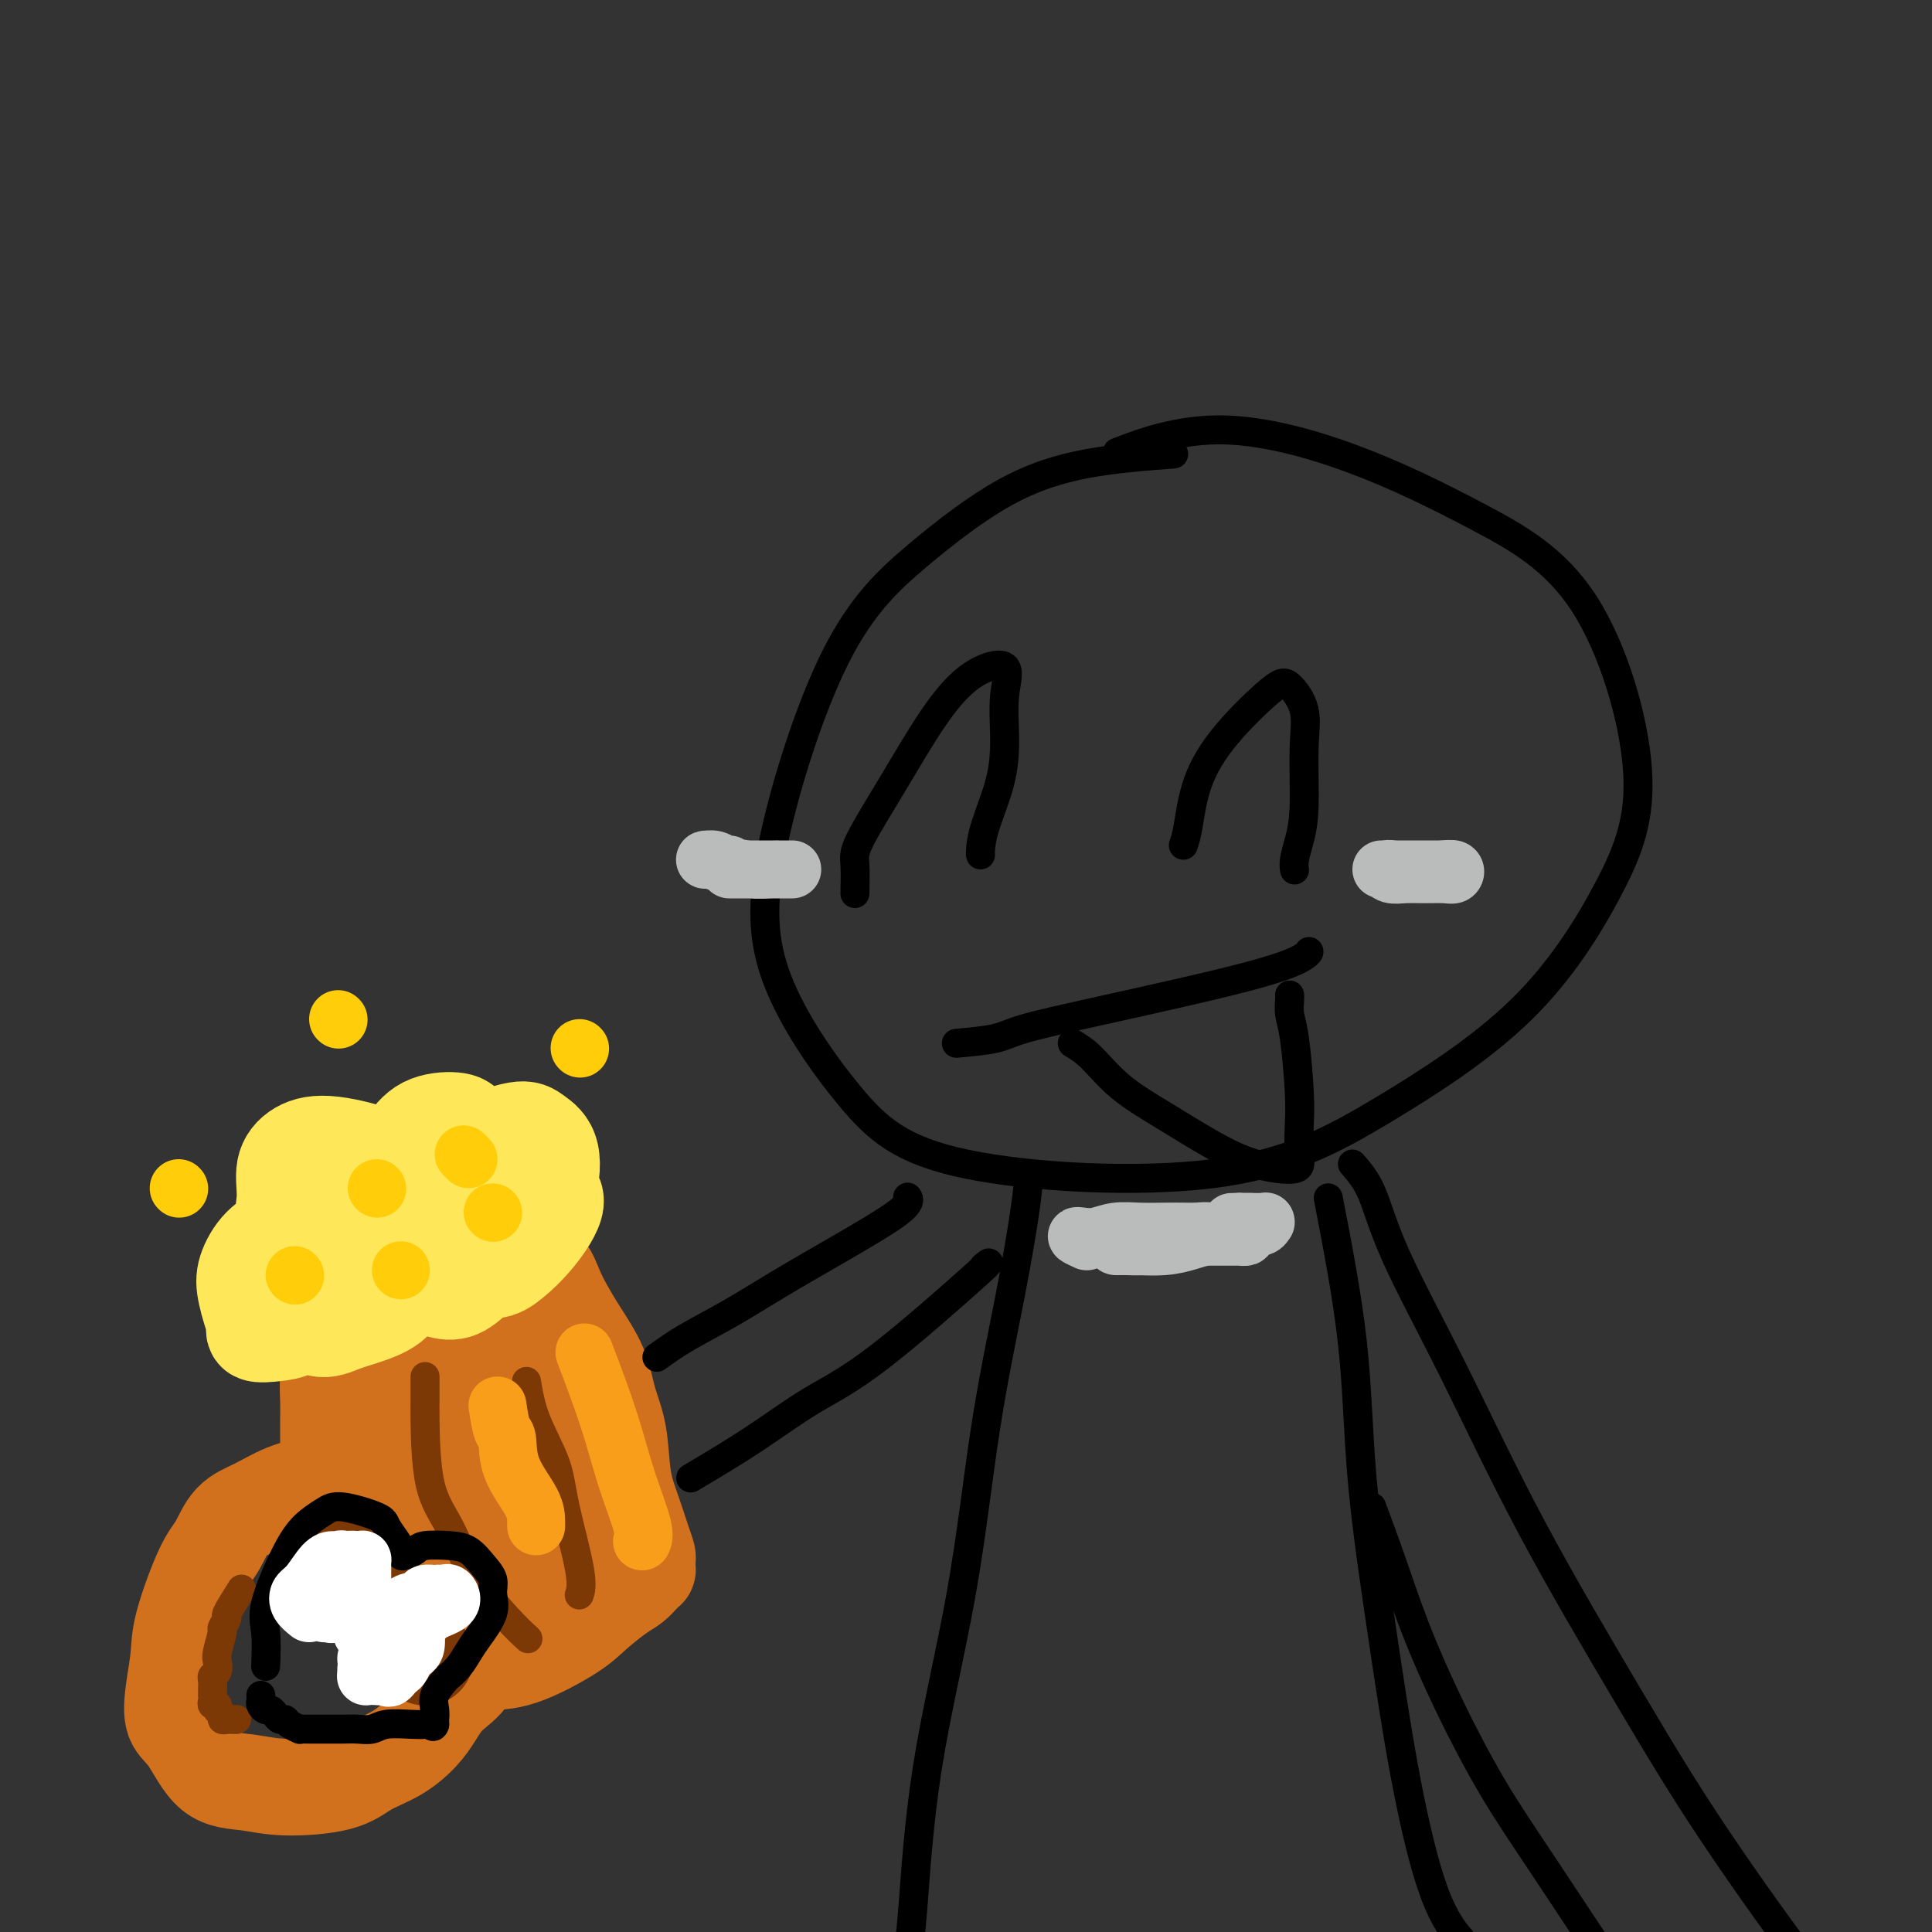 <svg viewBox='0 0 400 400' version='1.1' xmlns='http://www.w3.org/2000/svg' xmlns:xlink='http://www.w3.org/1999/xlink'><rect x="0" y="0" width="400" height="400" fill="#333333" stroke="none"/><g fill='none' stroke='#000000' stroke-width='6' stroke-linecap='round' stroke-linejoin='round'><path d='M243,94c-6.118,0.461 -12.235,0.923 -18,2c-5.765,1.077 -11.177,2.770 -17,6c-5.823,3.230 -12.056,7.996 -18,13c-5.944,5.004 -11.600,10.246 -17,21c-5.400,10.754 -10.546,27.020 -13,39c-2.454,11.980 -2.218,19.674 1,28c3.218,8.326 9.416,17.284 15,24c5.584,6.716 10.553,11.191 24,14c13.447,2.809 35.372,3.951 51,2c15.628,-1.951 24.958,-6.995 35,-13c10.042,-6.005 20.797,-12.971 29,-21c8.203,-8.029 13.855,-17.120 18,-25c4.145,-7.880 6.784,-14.547 6,-25c-0.784,-10.453 -4.990,-24.691 -11,-34c-6.010,-9.309 -13.823,-13.688 -22,-18c-8.177,-4.312 -16.718,-8.558 -26,-12c-9.282,-3.442 -19.307,-6.081 -28,-6c-8.693,0.081 -16.055,2.880 -19,4c-2.945,1.120 -1.472,0.560 0,0'/><path d='M198,216c2.997,-0.269 5.994,-0.538 8,-1c2.006,-0.462 3.021,-1.119 6,-2c2.979,-0.881 7.923,-1.988 17,-4c9.077,-2.012 22.289,-4.931 30,-7c7.711,-2.069 9.922,-3.288 11,-4c1.078,-0.712 1.022,-0.918 1,-1c-0.022,-0.082 -0.011,-0.041 0,0'/><path d='M222,216c1.218,0.730 2.436,1.459 4,3c1.564,1.541 3.474,3.893 6,6c2.526,2.107 5.668,3.970 9,6c3.332,2.030 6.854,4.228 10,6c3.146,1.772 5.915,3.117 9,4c3.085,0.883 6.484,1.303 8,1c1.516,-0.303 1.149,-1.330 1,-3c-0.149,-1.670 -0.078,-3.985 0,-6c0.078,-2.015 0.165,-3.731 0,-7c-0.165,-3.269 -0.580,-8.091 -1,-11c-0.420,-2.909 -0.845,-3.903 -1,-5c-0.155,-1.097 -0.042,-2.295 0,-3c0.042,-0.705 0.012,-0.916 0,-1c-0.012,-0.084 -0.006,-0.042 0,0'/><path d='M177,185c0.047,-2.246 0.095,-4.492 0,-6c-0.095,-1.508 -0.332,-2.279 1,-5c1.332,-2.721 4.234,-7.393 7,-12c2.766,-4.607 5.397,-9.148 8,-13c2.603,-3.852 5.180,-7.013 8,-9c2.820,-1.987 5.884,-2.798 7,-2c1.116,0.798 0.285,3.205 0,6c-0.285,2.795 -0.024,5.978 0,9c0.024,3.022 -0.190,5.881 -1,9c-0.810,3.119 -2.217,6.496 -3,9c-0.783,2.504 -0.942,4.136 -1,5c-0.058,0.864 -0.017,0.961 0,1c0.017,0.039 0.008,0.019 0,0'/><path d='M245,175c0.312,-0.906 0.624,-1.812 1,-4c0.376,-2.188 0.816,-5.659 2,-9c1.184,-3.341 3.112,-6.554 6,-10c2.888,-3.446 6.736,-7.126 9,-9c2.264,-1.874 2.944,-1.940 4,-1c1.056,0.940 2.490,2.888 3,5c0.510,2.112 0.098,4.388 0,8c-0.098,3.612 0.117,8.562 0,12c-0.117,3.438 -0.567,5.366 -1,7c-0.433,1.634 -0.848,2.974 -1,4c-0.152,1.026 -0.041,1.738 0,2c0.041,0.262 0.012,0.075 0,0c-0.012,-0.075 -0.006,-0.037 0,0'/><path d='M213,244c-0.208,2.062 -0.415,4.123 -1,8c-0.585,3.877 -1.547,9.568 -3,17c-1.453,7.432 -3.398,16.605 -5,27c-1.602,10.395 -2.860,22.012 -5,34c-2.140,11.988 -5.161,24.347 -7,36c-1.839,11.653 -2.495,22.599 -3,29c-0.505,6.401 -0.859,8.257 -1,9c-0.141,0.743 -0.071,0.371 0,0'/><path d='M275,248c1.978,10.244 3.955,20.488 5,30c1.045,9.512 1.156,18.290 2,28c0.844,9.710 2.419,20.350 4,31c1.581,10.650 3.166,21.308 5,31c1.834,9.692 3.917,18.417 6,24c2.083,5.583 4.167,8.024 5,9c0.833,0.976 0.417,0.488 0,0'/></g>
<g fill='none' stroke='#D2711D' stroke-width='20' stroke-linecap='round' stroke-linejoin='round'><path d='M100,344c2.365,0.051 4.731,0.103 8,-1c3.269,-1.103 7.443,-3.360 10,-5c2.557,-1.640 3.498,-2.664 5,-4c1.502,-1.336 3.565,-2.984 5,-4c1.435,-1.016 2.241,-1.399 3,-2c0.759,-0.601 1.471,-1.418 2,-2c0.529,-0.582 0.874,-0.928 1,-1c0.126,-0.072 0.031,0.132 0,0c-0.031,-0.132 -0.000,-0.599 0,-1c0.000,-0.401 -0.031,-0.735 0,-1c0.031,-0.265 0.126,-0.460 0,-1c-0.126,-0.540 -0.471,-1.426 -1,-3c-0.529,-1.574 -1.242,-3.836 -2,-6c-0.758,-2.164 -1.560,-4.230 -2,-7c-0.440,-2.770 -0.516,-6.243 -1,-9c-0.484,-2.757 -1.376,-4.799 -2,-7c-0.624,-2.201 -0.982,-4.562 -2,-7c-1.018,-2.438 -2.697,-4.954 -4,-7c-1.303,-2.046 -2.230,-3.622 -3,-5c-0.770,-1.378 -1.383,-2.559 -2,-4c-0.617,-1.441 -1.236,-3.143 -2,-4c-0.764,-0.857 -1.672,-0.871 -2,-1c-0.328,-0.129 -0.078,-0.375 0,-1c0.078,-0.625 -0.018,-1.630 0,-2c0.018,-0.370 0.148,-0.106 0,0c-0.148,0.106 -0.574,0.053 -1,0'/><path d='M110,259c-2.757,-3.761 -2.651,-1.162 -3,0c-0.349,1.162 -1.154,0.889 -2,1c-0.846,0.111 -1.734,0.607 -3,1c-1.266,0.393 -2.909,0.683 -4,1c-1.091,0.317 -1.629,0.662 -3,1c-1.371,0.338 -3.575,0.669 -5,1c-1.425,0.331 -2.072,0.661 -3,1c-0.928,0.339 -2.136,0.686 -3,1c-0.864,0.314 -1.383,0.594 -2,1c-0.617,0.406 -1.330,0.936 -2,1c-0.670,0.064 -1.297,-0.339 -2,0c-0.703,0.339 -1.484,1.418 -2,2c-0.516,0.582 -0.768,0.666 -1,1c-0.232,0.334 -0.444,0.916 -1,1c-0.556,0.084 -1.454,-0.331 -2,0c-0.546,0.331 -0.738,1.408 -1,2c-0.262,0.592 -0.592,0.698 -1,1c-0.408,0.302 -0.894,0.801 -1,1c-0.106,0.199 0.168,0.097 0,0c-0.168,-0.097 -0.777,-0.188 -1,0c-0.223,0.188 -0.060,0.655 0,1c0.060,0.345 0.016,0.567 0,1c-0.016,0.433 -0.004,1.078 0,2c0.004,0.922 0.001,2.121 0,3c-0.001,0.879 -0.001,1.440 0,2'/><path d='M68,285c-0.155,2.329 -0.042,3.651 0,5c0.042,1.349 0.014,2.723 0,4c-0.014,1.277 -0.015,2.455 0,4c0.015,1.545 0.045,3.457 0,5c-0.045,1.543 -0.166,2.717 0,4c0.166,1.283 0.621,2.675 1,4c0.379,1.325 0.684,2.581 1,4c0.316,1.419 0.642,2.999 1,4c0.358,1.001 0.747,1.423 1,2c0.253,0.577 0.368,1.309 1,2c0.632,0.691 1.780,1.341 2,2c0.220,0.659 -0.488,1.329 0,2c0.488,0.671 2.172,1.345 3,2c0.828,0.655 0.799,1.292 1,2c0.201,0.708 0.631,1.486 1,2c0.369,0.514 0.676,0.764 1,1c0.324,0.236 0.664,0.458 1,1c0.336,0.542 0.667,1.406 1,2c0.333,0.594 0.668,0.919 1,1c0.332,0.081 0.663,-0.084 1,0c0.337,0.084 0.682,0.415 1,1c0.318,0.585 0.610,1.425 1,2c0.390,0.575 0.878,0.886 1,1c0.122,0.114 -0.122,0.031 0,0c0.122,-0.031 0.610,-0.008 1,0c0.390,0.008 0.683,0.002 1,0c0.317,-0.002 0.659,-0.001 1,0'/><path d='M91,342c1.291,0.635 1.018,0.224 1,0c-0.018,-0.224 0.220,-0.259 1,0c0.780,0.259 2.101,0.812 3,1c0.899,0.188 1.374,0.009 2,0c0.626,-0.009 1.402,0.150 2,0c0.598,-0.150 1.018,-0.611 2,-1c0.982,-0.389 2.526,-0.707 4,-2c1.474,-1.293 2.878,-3.562 4,-5c1.122,-1.438 1.963,-2.046 3,-3c1.037,-0.954 2.270,-2.256 3,-3c0.730,-0.744 0.956,-0.931 1,-1c0.044,-0.069 -0.095,-0.020 -1,0c-0.905,0.020 -2.578,0.009 -5,0c-2.422,-0.009 -5.594,-0.018 -8,0c-2.406,0.018 -4.046,0.062 -7,0c-2.954,-0.062 -7.222,-0.231 -10,-1c-2.778,-0.769 -4.066,-2.139 -5,-4c-0.934,-1.861 -1.513,-4.215 -2,-6c-0.487,-1.785 -0.883,-3.003 0,-6c0.883,-2.997 3.044,-7.773 5,-11c1.956,-3.227 3.705,-4.906 6,-7c2.295,-2.094 5.135,-4.604 8,-6c2.865,-1.396 5.754,-1.678 8,-2c2.246,-0.322 3.847,-0.683 6,1c2.153,1.683 4.856,5.411 6,8c1.144,2.589 0.729,4.039 0,6c-0.729,1.961 -1.773,4.433 -3,7c-1.227,2.567 -2.638,5.230 -6,8c-3.362,2.770 -8.675,5.649 -12,7c-3.325,1.351 -4.663,1.176 -6,1'/><path d='M91,323c-3.833,0.952 -4.416,-0.668 -5,-2c-0.584,-1.332 -1.169,-2.376 -2,-5c-0.831,-2.624 -1.910,-6.829 -2,-10c-0.090,-3.171 0.807,-5.307 2,-8c1.193,-2.693 2.682,-5.942 4,-9c1.318,-3.058 2.466,-5.923 5,-8c2.534,-2.077 6.455,-3.364 9,-4c2.545,-0.636 3.714,-0.621 5,0c1.286,0.621 2.687,1.848 4,4c1.313,2.152 2.537,5.228 3,8c0.463,2.772 0.166,5.238 0,8c-0.166,2.762 -0.199,5.818 -3,10c-2.801,4.182 -8.369,9.488 -12,12c-3.631,2.512 -5.324,2.229 -7,2c-1.676,-0.229 -3.335,-0.403 -5,-1c-1.665,-0.597 -3.337,-1.618 -5,-4c-1.663,-2.382 -3.318,-6.125 -4,-9c-0.682,-2.875 -0.392,-4.881 0,-7c0.392,-2.119 0.884,-4.352 2,-7c1.116,-2.648 2.855,-5.712 5,-8c2.145,-2.288 4.697,-3.801 8,-5c3.303,-1.199 7.357,-2.083 10,-2c2.643,0.083 3.873,1.133 5,3c1.127,1.867 2.149,4.549 3,7c0.851,2.451 1.530,4.669 0,9c-1.530,4.331 -5.269,10.775 -8,15c-2.731,4.225 -4.453,6.232 -7,8c-2.547,1.768 -5.920,3.299 -8,4c-2.080,0.701 -2.868,0.573 -4,0c-1.132,-0.573 -2.609,-1.592 -4,-4c-1.391,-2.408 -2.695,-6.204 -4,-10'/><path d='M76,310c-1.447,-3.458 -1.066,-5.103 0,-7c1.066,-1.897 2.816,-4.047 4,-6c1.184,-1.953 1.802,-3.708 5,-5c3.198,-1.292 8.976,-2.122 13,-2c4.024,0.122 6.296,1.194 9,3c2.704,1.806 5.842,4.346 8,7c2.158,2.654 3.338,5.421 4,8c0.662,2.579 0.808,4.968 0,9c-0.808,4.032 -2.570,9.706 -4,13c-1.430,3.294 -2.528,4.206 -4,5c-1.472,0.794 -3.316,1.468 -5,0c-1.684,-1.468 -3.206,-5.079 -4,-8c-0.794,-2.921 -0.859,-5.151 -1,-7c-0.141,-1.849 -0.359,-3.317 0,-5c0.359,-1.683 1.293,-3.581 3,-5c1.707,-1.419 4.185,-2.358 6,-3c1.815,-0.642 2.966,-0.988 5,0c2.034,0.988 4.950,3.309 6,5c1.050,1.691 0.234,2.754 0,4c-0.234,1.246 0.115,2.677 -1,5c-1.115,2.323 -3.693,5.538 -6,7c-2.307,1.462 -4.344,1.171 -6,1c-1.656,-0.171 -2.930,-0.220 -4,-1c-1.070,-0.780 -1.934,-2.290 -3,-4c-1.066,-1.710 -2.333,-3.620 -3,-5c-0.667,-1.380 -0.735,-2.231 -1,-4c-0.265,-1.769 -0.726,-4.458 0,-6c0.726,-1.542 2.638,-1.939 4,-2c1.362,-0.061 2.174,0.214 3,0c0.826,-0.214 1.664,-0.918 2,0c0.336,0.918 0.168,3.459 0,6'/><path d='M106,313c-0.394,1.548 -2.380,2.420 -4,3c-1.620,0.580 -2.876,0.870 -4,1c-1.124,0.130 -2.118,0.099 -3,0c-0.882,-0.099 -1.652,-0.268 -3,-1c-1.348,-0.732 -3.275,-2.028 -4,-3c-0.725,-0.972 -0.247,-1.619 0,-2c0.247,-0.381 0.262,-0.495 0,-1c-0.262,-0.505 -0.802,-1.400 0,-2c0.802,-0.600 2.947,-0.903 4,-1c1.053,-0.097 1.014,0.013 1,0c-0.014,-0.013 -0.004,-0.148 0,0c0.004,0.148 0.001,0.578 0,1c-0.001,0.422 -0.000,0.835 0,1c0.000,0.165 0.000,0.083 0,0'/></g>
<g fill='none' stroke='#FEE859' stroke-width='20' stroke-linecap='round' stroke-linejoin='round'><path d='M62,272c-1.705,-1.720 -3.410,-3.440 -4,-4c-0.590,-0.560 -0.065,0.040 0,0c0.065,-0.040 -0.331,-0.721 0,-1c0.331,-0.279 1.389,-0.157 2,0c0.611,0.157 0.775,0.348 1,1c0.225,0.652 0.512,1.764 0,3c-0.512,1.236 -1.824,2.597 -3,3c-1.176,0.403 -2.217,-0.153 -3,0c-0.783,0.153 -1.309,1.015 -2,0c-0.691,-1.015 -1.547,-3.907 -2,-6c-0.453,-2.093 -0.504,-3.388 0,-5c0.504,-1.612 1.564,-3.540 3,-5c1.436,-1.460 3.250,-2.451 5,-3c1.750,-0.549 3.437,-0.657 5,-1c1.563,-0.343 3.004,-0.923 4,0c0.996,0.923 1.548,3.347 2,5c0.452,1.653 0.805,2.534 0,3c-0.805,0.466 -2.768,0.516 -4,1c-1.232,0.484 -1.735,1.402 -3,0c-1.265,-1.402 -3.293,-5.124 -4,-8c-0.707,-2.876 -0.093,-4.906 0,-7c0.093,-2.094 -0.337,-4.252 0,-6c0.337,-1.748 1.440,-3.086 3,-4c1.560,-0.914 3.578,-1.404 7,-1c3.422,0.404 8.248,1.702 11,3c2.752,1.298 3.428,2.595 4,4c0.572,1.405 1.039,2.917 1,4c-0.039,1.083 -0.582,1.738 -1,2c-0.418,0.262 -0.709,0.131 -1,0'/><path d='M83,250c-0.360,0.564 -0.760,-1.027 -1,-3c-0.240,-1.973 -0.321,-4.330 0,-6c0.321,-1.670 1.043,-2.655 2,-4c0.957,-1.345 2.149,-3.051 4,-4c1.851,-0.949 4.360,-1.140 6,-1c1.640,0.140 2.412,0.613 3,2c0.588,1.387 0.993,3.689 1,6c0.007,2.311 -0.384,4.632 -1,6c-0.616,1.368 -1.457,1.784 -2,2c-0.543,0.216 -0.788,0.232 -1,0c-0.212,-0.232 -0.392,-0.712 0,-2c0.392,-1.288 1.356,-3.385 2,-5c0.644,-1.615 0.967,-2.749 3,-4c2.033,-1.251 5.776,-2.618 8,-3c2.224,-0.382 2.930,0.220 4,1c1.070,0.780 2.503,1.738 3,4c0.497,2.262 0.057,5.828 -1,8c-1.057,2.172 -2.730,2.950 -4,4c-1.270,1.050 -2.137,2.373 -3,3c-0.863,0.627 -1.723,0.559 -2,0c-0.277,-0.559 0.027,-1.608 0,-3c-0.027,-1.392 -0.386,-3.125 1,-4c1.386,-0.875 4.517,-0.891 6,-1c1.483,-0.109 1.319,-0.313 2,0c0.681,0.313 2.208,1.141 2,3c-0.208,1.859 -2.150,4.750 -4,7c-1.850,2.250 -3.609,3.860 -5,5c-1.391,1.140 -2.414,1.811 -4,2c-1.586,0.189 -3.735,-0.103 -5,0c-1.265,0.103 -1.647,0.601 -2,0c-0.353,-0.601 -0.676,-2.300 -1,-4'/><path d='M94,259c-1.110,-1.759 0.115,-4.155 1,-5c0.885,-0.845 1.431,-0.138 2,0c0.569,0.138 1.162,-0.291 2,1c0.838,1.291 1.919,4.304 2,6c0.081,1.696 -0.840,2.077 -2,3c-1.160,0.923 -2.558,2.388 -4,3c-1.442,0.612 -2.927,0.369 -4,0c-1.073,-0.369 -1.735,-0.866 -3,-2c-1.265,-1.134 -3.134,-2.906 -4,-4c-0.866,-1.094 -0.728,-1.512 -1,-2c-0.272,-0.488 -0.952,-1.046 -1,-1c-0.048,0.046 0.537,0.698 1,1c0.463,0.302 0.802,0.255 1,1c0.198,0.745 0.253,2.283 0,4c-0.253,1.717 -0.814,3.613 -2,5c-1.186,1.387 -2.996,2.265 -5,3c-2.004,0.735 -4.201,1.327 -6,2c-1.799,0.673 -3.201,1.427 -5,1c-1.799,-0.427 -3.995,-2.033 -5,-3c-1.005,-0.967 -0.819,-1.294 -1,-2c-0.181,-0.706 -0.728,-1.792 0,-3c0.728,-1.208 2.733,-2.538 4,-3c1.267,-0.462 1.796,-0.058 2,1c0.204,1.058 0.082,2.768 0,4c-0.082,1.232 -0.123,1.984 -1,3c-0.877,1.016 -2.589,2.295 -4,3c-1.411,0.705 -2.522,0.835 -4,1c-1.478,0.165 -3.324,0.364 -4,0c-0.676,-0.364 -0.182,-1.290 0,-2c0.182,-0.710 0.052,-1.203 0,-2c-0.052,-0.797 -0.026,-1.899 0,-3'/><path d='M53,269c0.392,-1.297 1.373,-1.041 2,-1c0.627,0.041 0.900,-0.133 1,0c0.100,0.133 0.027,0.574 0,1c-0.027,0.426 -0.008,0.836 0,1c0.008,0.164 0.004,0.082 0,0'/></g>
<g fill='none' stroke='#D2711D' stroke-width='20' stroke-linecap='round' stroke-linejoin='round'><path d='M66,307c-2.411,0.561 -4.821,1.123 -7,2c-2.179,0.877 -4.125,2.071 -6,3c-1.875,0.929 -3.678,1.593 -5,3c-1.322,1.407 -2.161,3.557 -3,5c-0.839,1.443 -1.677,2.179 -3,5c-1.323,2.821 -3.131,7.727 -4,11c-0.869,3.273 -0.798,4.912 -1,7c-0.202,2.088 -0.678,4.625 -1,7c-0.322,2.375 -0.490,4.588 0,6c0.490,1.412 1.639,2.023 3,4c1.361,1.977 2.935,5.319 5,7c2.065,1.681 4.620,1.700 7,2c2.380,0.300 4.584,0.881 8,1c3.416,0.119 8.045,-0.225 11,-1c2.955,-0.775 4.235,-1.981 6,-3c1.765,-1.019 4.015,-1.850 6,-3c1.985,-1.150 3.704,-2.620 5,-4c1.296,-1.380 2.168,-2.672 3,-4c0.832,-1.328 1.623,-2.693 3,-4c1.377,-1.307 3.339,-2.557 4,-4c0.661,-1.443 0.020,-3.080 0,-4c-0.020,-0.920 0.582,-1.123 1,-2c0.418,-0.877 0.651,-2.428 1,-3c0.349,-0.572 0.814,-0.163 1,0c0.186,0.163 0.093,0.082 0,0'/></g>
<g fill='none' stroke='#7C3805' stroke-width='20' stroke-linecap='round' stroke-linejoin='round'><path d='M70,322c0.391,0.310 0.781,0.620 1,1c0.219,0.380 0.265,0.830 0,1c-0.265,0.170 -0.841,0.061 0,1c0.841,0.939 3.098,2.927 4,4c0.902,1.073 0.447,1.230 1,2c0.553,0.770 2.114,2.153 3,3c0.886,0.847 1.098,1.159 2,2c0.902,0.841 2.494,2.210 3,3c0.506,0.790 -0.076,1.000 0,1c0.076,-0.000 0.808,-0.211 1,0c0.192,0.211 -0.155,0.845 0,1c0.155,0.155 0.812,-0.168 1,0c0.188,0.168 -0.094,0.829 0,1c0.094,0.171 0.564,-0.146 1,0c0.436,0.146 0.839,0.756 1,1c0.161,0.244 0.081,0.122 0,0'/></g>
<g fill='none' stroke='#7C3805' stroke-width='6' stroke-linecap='round' stroke-linejoin='round'><path d='M50,329c-1.300,2.060 -2.601,4.121 -3,5c-0.399,0.879 0.103,0.577 0,1c-0.103,0.423 -0.811,1.570 -1,2c-0.189,0.430 0.142,0.143 0,1c-0.142,0.857 -0.756,2.859 -1,4c-0.244,1.141 -0.118,1.423 0,2c0.118,0.577 0.228,1.451 0,2c-0.228,0.549 -0.793,0.773 -1,1c-0.207,0.227 -0.055,0.456 0,1c0.055,0.544 0.014,1.404 0,2c-0.014,0.596 0.000,0.929 0,1c-0.000,0.071 -0.015,-0.122 0,0c0.015,0.122 0.061,0.557 0,1c-0.061,0.443 -0.227,0.893 0,1c0.227,0.107 0.848,-0.129 1,0c0.152,0.129 -0.166,0.623 0,1c0.166,0.377 0.814,0.637 1,1c0.186,0.363 -0.090,0.829 0,1c0.090,0.171 0.546,0.046 1,0c0.454,-0.046 0.905,-0.012 1,0c0.095,0.012 -0.167,0.003 0,0c0.167,-0.003 0.762,-0.001 1,0c0.238,0.001 0.119,0.000 0,0'/><path d='M88,285c0.005,1.999 0.010,3.997 0,5c-0.010,1.003 -0.037,1.009 0,4c0.037,2.991 0.136,8.966 1,13c0.864,4.034 2.491,6.125 4,9c1.509,2.875 2.899,6.534 5,10c2.101,3.466 4.912,6.741 7,9c2.088,2.259 3.454,3.503 4,4c0.546,0.497 0.273,0.249 0,0'/><path d='M109,286c0.429,2.540 0.857,5.080 2,8c1.143,2.920 3.000,6.219 4,9c1.000,2.781 1.144,5.044 2,9c0.856,3.956 2.423,9.603 3,13c0.577,3.397 0.165,4.542 0,5c-0.165,0.458 -0.082,0.229 0,0'/></g>
<g fill='none' stroke='#000000' stroke-width='6' stroke-linecap='round' stroke-linejoin='round'><path d='M55,345c0.096,-2.539 0.193,-5.079 0,-7c-0.193,-1.921 -0.674,-3.224 0,-6c0.674,-2.776 2.503,-7.025 4,-10c1.497,-2.975 2.662,-4.677 4,-6c1.338,-1.323 2.848,-2.268 4,-3c1.152,-0.732 1.945,-1.251 4,-1c2.055,0.251 5.373,1.272 7,2c1.627,0.728 1.562,1.162 2,2c0.438,0.838 1.378,2.078 2,3c0.622,0.922 0.927,1.525 1,2c0.073,0.475 -0.084,0.820 0,1c0.084,0.180 0.410,0.193 1,0c0.590,-0.193 1.446,-0.593 2,-1c0.554,-0.407 0.808,-0.822 2,-1c1.192,-0.178 3.324,-0.120 5,0c1.676,0.120 2.897,0.302 4,1c1.103,0.698 2.090,1.913 3,3c0.910,1.087 1.744,2.048 2,3c0.256,0.952 -0.067,1.897 0,3c0.067,1.103 0.522,2.366 0,4c-0.522,1.634 -2.022,3.641 -3,5c-0.978,1.359 -1.432,2.072 -2,3c-0.568,0.928 -1.248,2.072 -2,3c-0.752,0.928 -1.574,1.640 -2,2c-0.426,0.360 -0.454,0.369 -1,1c-0.546,0.631 -1.610,1.885 -2,3c-0.390,1.115 -0.104,2.093 0,3c0.104,0.907 0.028,1.744 0,2c-0.028,0.256 -0.008,-0.070 0,0c0.008,0.070 0.004,0.535 0,1'/><path d='M90,357c-0.196,0.929 -0.685,0.253 -1,0c-0.315,-0.253 -0.458,-0.082 -1,0c-0.542,0.082 -1.485,0.074 -3,0c-1.515,-0.074 -3.601,-0.216 -5,0c-1.399,0.216 -2.111,0.790 -3,1c-0.889,0.210 -1.955,0.056 -3,0c-1.045,-0.056 -2.068,-0.014 -3,0c-0.932,0.014 -1.773,0.001 -3,0c-1.227,-0.001 -2.839,0.010 -4,0c-1.161,-0.010 -1.869,-0.040 -2,0c-0.131,0.040 0.316,0.152 0,0c-0.316,-0.152 -1.394,-0.566 -2,-1c-0.606,-0.434 -0.739,-0.886 -1,-1c-0.261,-0.114 -0.648,0.110 -1,0c-0.352,-0.110 -0.669,-0.554 -1,-1c-0.331,-0.446 -0.677,-0.894 -1,-1c-0.323,-0.106 -0.622,0.129 -1,0c-0.378,-0.129 -0.833,-0.623 -1,-1c-0.167,-0.377 -0.045,-0.637 0,-1c0.045,-0.363 0.012,-0.828 0,-1c-0.012,-0.172 -0.003,-0.049 0,0c0.003,0.049 0.002,0.025 0,0'/><path d='M136,281c1.750,-1.265 3.499,-2.530 6,-4c2.501,-1.470 5.752,-3.144 9,-5c3.248,-1.856 6.492,-3.895 10,-6c3.508,-2.105 7.281,-4.276 12,-7c4.719,-2.724 10.386,-6.003 13,-8c2.614,-1.997 2.175,-2.714 2,-3c-0.175,-0.286 -0.088,-0.143 0,0'/><path d='M143,306c4.402,-2.615 8.804,-5.229 13,-8c4.196,-2.771 8.185,-5.698 12,-8c3.815,-2.302 7.456,-3.978 14,-9c6.544,-5.022 15.993,-13.391 20,-17c4.007,-3.609 2.574,-2.460 2,-2c-0.574,0.460 -0.287,0.230 0,0'/><path d='M280,241c1.394,1.595 2.789,3.190 4,6c1.211,2.810 2.239,6.833 5,13c2.761,6.167 7.254,14.476 12,24c4.746,9.524 9.745,20.261 16,32c6.255,11.739 13.767,24.480 20,35c6.233,10.520 11.186,18.820 18,29c6.814,10.180 15.488,22.241 20,28c4.512,5.759 4.860,5.217 5,5c0.140,-0.217 0.070,-0.108 0,0'/><path d='M284,312c1.280,3.436 2.559,6.872 4,11c1.441,4.128 3.042,8.947 5,14c1.958,5.053 4.273,10.339 7,16c2.727,5.661 5.865,11.695 9,17c3.135,5.305 6.265,9.880 11,17c4.735,7.120 11.073,16.785 16,24c4.927,7.215 8.442,11.981 10,14c1.558,2.019 1.159,1.291 1,1c-0.159,-0.291 -0.080,-0.146 0,0'/></g>
<g fill='none' stroke='#FFFFFF' stroke-width='12' stroke-linecap='round' stroke-linejoin='round'><path d='M64,334c-0.805,-0.649 -1.610,-1.298 -2,-2c-0.390,-0.702 -0.364,-1.456 0,-2c0.364,-0.544 1.068,-0.880 2,-2c0.932,-1.120 2.092,-3.026 3,-4c0.908,-0.974 1.564,-1.015 2,-1c0.436,0.015 0.653,0.087 1,0c0.347,-0.087 0.826,-0.331 1,0c0.174,0.331 0.044,1.239 0,2c-0.044,0.761 -0.001,1.374 0,2c0.001,0.626 -0.041,1.264 0,2c0.041,0.736 0.165,1.571 0,2c-0.165,0.429 -0.619,0.453 -1,1c-0.381,0.547 -0.690,1.618 -1,2c-0.310,0.382 -0.620,0.077 -1,0c-0.380,-0.077 -0.831,0.075 -1,0c-0.169,-0.075 -0.058,-0.377 0,-1c0.058,-0.623 0.061,-1.567 0,-2c-0.061,-0.433 -0.186,-0.354 0,-1c0.186,-0.646 0.683,-2.015 1,-3c0.317,-0.985 0.453,-1.584 1,-2c0.547,-0.416 1.506,-0.648 2,-1c0.494,-0.352 0.525,-0.822 1,-1c0.475,-0.178 1.395,-0.062 2,0c0.605,0.062 0.894,0.072 1,0c0.106,-0.072 0.028,-0.225 0,0c-0.028,0.225 -0.008,0.830 0,2c0.008,1.170 0.002,2.906 0,4c-0.002,1.094 -0.001,1.547 0,2'/><path d='M75,331c-0.254,1.629 -1.389,1.701 -2,2c-0.611,0.299 -0.700,0.823 -1,1c-0.300,0.177 -0.812,0.006 -1,0c-0.188,-0.006 -0.051,0.152 0,0c0.051,-0.152 0.017,-0.615 0,-1c-0.017,-0.385 -0.016,-0.693 0,-1c0.016,-0.307 0.045,-0.615 0,-1c-0.045,-0.385 -0.166,-0.847 0,-1c0.166,-0.153 0.619,0.005 1,0c0.381,-0.005 0.691,-0.171 1,0c0.309,0.171 0.619,0.679 1,1c0.381,0.321 0.834,0.454 1,1c0.166,0.546 0.044,1.505 0,2c-0.044,0.495 -0.009,0.525 0,1c0.009,0.475 -0.009,1.396 0,2c0.009,0.604 0.043,0.892 0,1c-0.043,0.108 -0.163,0.037 0,0c0.163,-0.037 0.610,-0.038 1,0c0.390,0.038 0.722,0.115 1,0c0.278,-0.115 0.503,-0.423 1,-1c0.497,-0.577 1.268,-1.423 2,-2c0.732,-0.577 1.425,-0.883 2,-1c0.575,-0.117 1.032,-0.043 2,0c0.968,0.043 2.447,0.056 3,0c0.553,-0.056 0.179,-0.180 0,0c-0.179,0.180 -0.164,0.664 0,1c0.164,0.336 0.475,0.525 0,1c-0.475,0.475 -1.738,1.238 -3,2'/><path d='M84,338c-1.058,0.821 -2.203,0.874 -3,1c-0.797,0.126 -1.248,0.325 -1,0c0.248,-0.325 1.194,-1.172 2,-2c0.806,-0.828 1.473,-1.635 2,-2c0.527,-0.365 0.915,-0.288 2,-1c1.085,-0.712 2.865,-2.213 4,-3c1.135,-0.787 1.623,-0.859 2,-1c0.377,-0.141 0.642,-0.350 1,0c0.358,0.350 0.807,1.261 0,2c-0.807,0.739 -2.871,1.308 -4,2c-1.129,0.692 -1.322,1.506 -2,2c-0.678,0.494 -1.842,0.666 -3,1c-1.158,0.334 -2.312,0.829 -3,1c-0.688,0.171 -0.910,0.020 -1,0c-0.090,-0.020 -0.048,0.093 0,0c0.048,-0.093 0.100,-0.392 0,-1c-0.100,-0.608 -0.354,-1.526 0,-2c0.354,-0.474 1.317,-0.505 2,-1c0.683,-0.495 1.087,-1.454 2,-2c0.913,-0.546 2.336,-0.679 3,-1c0.664,-0.321 0.570,-0.829 1,-1c0.430,-0.171 1.383,-0.005 2,0c0.617,0.005 0.897,-0.153 1,0c0.103,0.153 0.029,0.615 0,1c-0.029,0.385 -0.015,0.692 0,1'/><path d='M91,332c1.296,0.001 -0.964,1.502 -2,2c-1.036,0.498 -0.848,-0.008 -1,0c-0.152,0.008 -0.643,0.528 -1,1c-0.357,0.472 -0.579,0.894 -1,1c-0.421,0.106 -1.040,-0.105 -1,0c0.040,0.105 0.738,0.525 1,1c0.262,0.475 0.088,1.004 0,1c-0.088,-0.004 -0.089,-0.541 0,0c0.089,0.541 0.267,2.160 0,3c-0.267,0.840 -0.979,0.902 -2,2c-1.021,1.098 -2.351,3.234 -3,4c-0.649,0.766 -0.618,0.164 -1,0c-0.382,-0.164 -1.176,0.111 -2,0c-0.824,-0.111 -1.679,-0.608 -2,-1c-0.321,-0.392 -0.108,-0.678 0,-1c0.108,-0.322 0.113,-0.678 0,-1c-0.113,-0.322 -0.342,-0.609 0,-1c0.342,-0.391 1.254,-0.886 2,-1c0.746,-0.114 1.324,0.152 2,0c0.676,-0.152 1.449,-0.721 2,-1c0.551,-0.279 0.879,-0.267 1,0c0.121,0.267 0.035,0.791 0,1c-0.035,0.209 -0.017,0.105 0,0'/><path d='M83,342c1.192,0.171 0.671,2.098 0,3c-0.671,0.902 -1.494,0.777 -2,1c-0.506,0.223 -0.696,0.793 -1,1c-0.304,0.207 -0.720,0.053 -1,0c-0.280,-0.053 -0.422,-0.003 -1,0c-0.578,0.003 -1.593,-0.040 -2,0c-0.407,0.040 -0.207,0.165 0,0c0.207,-0.165 0.420,-0.619 1,-1c0.580,-0.381 1.527,-0.690 2,-1c0.473,-0.310 0.474,-0.622 1,-1c0.526,-0.378 1.579,-0.822 2,-1c0.421,-0.178 0.211,-0.089 0,0'/></g>
<g fill='none' stroke='#FFCD0A' stroke-width='12' stroke-linecap='round' stroke-linejoin='round'><path d='M61,264c0.000,0.000 0.100,0.100 0.1,0.1'/><path d='M78,246c0.000,0.000 0.100,0.100 0.1,0.1'/><path d='M83,263c0.000,0.000 0.000,0.000 0,0c0.000,0.000 0.000,0.000 0,0'/><path d='M102,251c0.000,0.000 0.100,0.100 0.1,0.1'/><path d='M97,240c-0.417,-0.417 -0.833,-0.833 -1,-1c-0.167,-0.167 -0.083,-0.083 0,0'/></g>
<g fill='none' stroke='#F99E1B' stroke-width='12' stroke-linecap='round' stroke-linejoin='round'><path d='M103,291c0.309,2.020 0.619,4.040 1,5c0.381,0.960 0.834,0.860 1,2c0.166,1.140 0.044,3.521 1,6c0.956,2.479 2.988,5.056 4,7c1.012,1.944 1.003,3.254 1,4c-0.003,0.746 -0.001,0.927 0,1c0.001,0.073 0.000,0.036 0,0'/><path d='M121,280c0.995,2.599 1.990,5.197 3,8c1.010,2.803 2.036,5.809 3,9c0.964,3.191 1.867,6.567 3,10c1.133,3.433 2.497,6.924 3,9c0.503,2.076 0.144,2.736 0,3c-0.144,0.264 -0.072,0.132 0,0'/></g>
<g fill='none' stroke='#FFCD0A' stroke-width='12' stroke-linecap='round' stroke-linejoin='round'><path d='M37,246c0.000,0.000 0.100,0.100 0.1,0.1'/><path d='M70,211c0.000,0.000 0.100,0.100 0.1,0.1'/><path d='M120,217c0.000,0.000 0.100,0.100 0.1,0.1'/></g>
<g fill='none' stroke='#BABBBB' stroke-width='12' stroke-linecap='round' stroke-linejoin='round'><path d='M286,180c2.015,0.002 4.030,0.004 5,0c0.970,-0.004 0.897,-0.015 2,0c1.103,0.015 3.384,0.057 5,0c1.616,-0.057 2.568,-0.212 3,0c0.432,0.212 0.344,0.790 0,1c-0.344,0.210 -0.945,0.053 -2,0c-1.055,-0.053 -2.565,0.000 -4,0c-1.435,0.000 -2.794,-0.053 -4,0c-1.206,0.053 -2.260,0.210 -3,0c-0.740,-0.210 -1.168,-0.788 -1,-1c0.168,-0.212 0.932,-0.057 2,0c1.068,0.057 2.441,0.015 4,0c1.559,-0.015 3.302,-0.004 4,0c0.698,0.004 0.349,0.002 0,0'/><path d='M153,180c-1.085,-0.000 -2.169,-0.000 -2,0c0.169,0.000 1.592,0.000 3,0c1.408,-0.000 2.802,-0.000 4,0c1.198,0.000 2.202,0.000 3,0c0.798,-0.000 1.391,-0.000 2,0c0.609,0.000 1.235,0.001 1,0c-0.235,-0.001 -1.329,-0.003 -2,0c-0.671,0.003 -0.918,0.011 -1,0c-0.082,-0.011 0.001,-0.041 -1,0c-1.001,0.041 -3.085,0.154 -5,0c-1.915,-0.154 -3.659,-0.573 -5,-1c-1.341,-0.427 -2.279,-0.862 -3,-1c-0.721,-0.138 -1.227,0.019 -1,0c0.227,-0.019 1.185,-0.215 2,0c0.815,0.215 1.486,0.841 2,1c0.514,0.159 0.869,-0.150 1,0c0.131,0.150 0.037,0.757 0,1c-0.037,0.243 -0.019,0.121 0,0'/><path d='M225,257c-0.892,-0.415 -1.783,-0.829 -2,-1c-0.217,-0.171 0.241,-0.098 1,0c0.759,0.098 1.820,0.222 3,0c1.180,-0.222 2.480,-0.791 4,-1c1.520,-0.209 3.262,-0.057 5,0c1.738,0.057 3.473,0.019 5,0c1.527,-0.019 2.845,-0.019 5,0c2.155,0.019 5.146,0.058 7,0c1.854,-0.058 2.569,-0.212 3,0c0.431,0.212 0.578,0.789 1,1c0.422,0.211 1.121,0.057 1,0c-0.121,-0.057 -1.060,-0.015 -2,0c-0.940,0.015 -1.880,0.004 -3,0c-1.120,-0.004 -2.422,-0.001 -4,0c-1.578,0.001 -3.434,0.000 -5,0c-1.566,-0.000 -2.842,-0.000 -4,0c-1.158,0.000 -2.199,0.000 -3,0c-0.801,-0.000 -1.363,-0.000 -2,0c-0.637,0.000 -1.350,0.000 -2,0c-0.650,-0.000 -1.238,-0.000 -1,0c0.238,0.000 1.301,0.000 2,0c0.699,-0.000 1.033,-0.000 2,0c0.967,0.000 2.568,0.000 4,0c1.432,-0.000 2.695,-0.000 4,0c1.305,0.000 2.653,0.000 4,0'/><path d='M248,256c3.343,-0.000 4.199,-0.000 5,0c0.801,0.000 1.545,0.000 2,0c0.455,-0.000 0.621,-0.001 1,0c0.379,0.001 0.969,0.003 1,0c0.031,-0.003 -0.499,-0.011 -1,0c-0.501,0.011 -0.974,0.041 -2,0c-1.026,-0.041 -2.607,-0.155 -4,0c-1.393,0.155 -2.599,0.577 -4,1c-1.401,0.423 -2.998,0.845 -5,1c-2.002,0.155 -4.410,0.042 -6,0c-1.590,-0.042 -2.364,-0.013 -3,0c-0.636,0.013 -1.136,0.010 -1,0c0.136,-0.010 0.909,-0.026 2,0c1.091,0.026 2.501,0.094 4,0c1.499,-0.094 3.088,-0.350 5,-1c1.912,-0.650 4.148,-1.695 6,-2c1.852,-0.305 3.319,0.128 5,0c1.681,-0.128 3.576,-0.819 5,-1c1.424,-0.181 2.379,0.148 3,0c0.621,-0.148 0.909,-0.772 1,-1c0.091,-0.228 -0.016,-0.061 0,0c0.016,0.061 0.155,0.016 0,0c-0.155,-0.016 -0.602,-0.004 -1,0c-0.398,0.004 -0.746,0.001 -1,0c-0.254,-0.001 -0.415,-0.000 -1,0c-0.585,0.000 -1.596,0.000 -2,0c-0.404,-0.000 -0.202,-0.000 0,0'/><path d='M257,253c-0.804,-0.155 -0.815,-0.041 -1,0c-0.185,0.041 -0.544,0.011 -1,0c-0.456,-0.011 -1.009,-0.003 -1,0c0.009,0.003 0.581,0.001 1,0c0.419,-0.001 0.687,-0.000 1,0c0.313,0.000 0.672,0.000 1,0c0.328,-0.000 0.627,-0.000 1,0c0.373,0.000 0.821,0.000 1,0c0.179,-0.000 0.090,-0.000 0,0'/></g>
</svg>